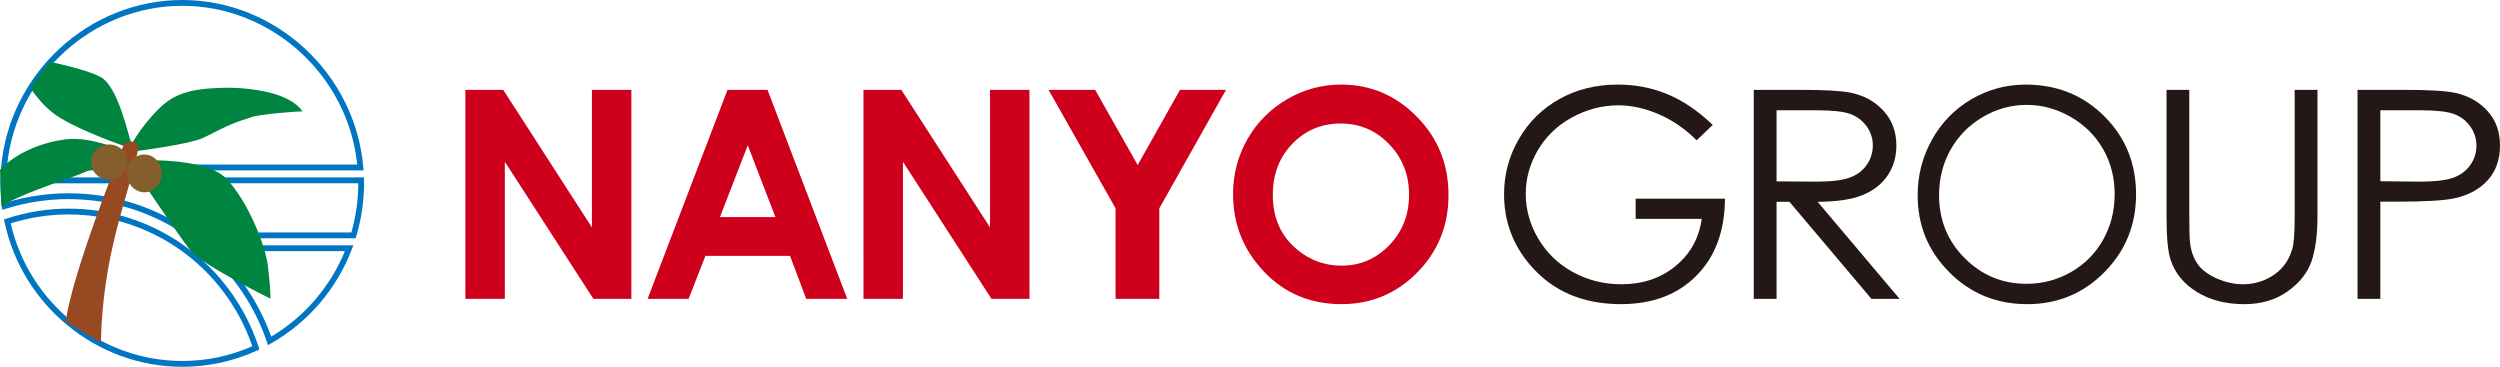 <svg width="259" height="38" viewBox="0 0 259 38" fill="none" xmlns="http://www.w3.org/2000/svg">
<path d="M48.212 9.307H52.133L61.322 23.56V9.307H65.41V30.965H61.478L52.301 16.758V30.965H48.213L48.212 9.307Z" fill="#CF001C"/>
<path d="M75.371 9.307H79.516L87.775 30.965H83.527L81.847 26.505H73.085L71.338 30.965H67.09L75.371 9.307ZM77.469 15.049L74.588 22.485H80.332L77.469 15.049Z" fill="#CF001C"/>
<path d="M89.455 9.307H93.376L102.565 23.56V9.307H106.653V30.965H102.721L93.544 16.758V30.965H89.457L89.455 9.307Z" fill="#CF001C"/>
<path d="M108.63 9.307H113.457L117.864 17.099L122.249 9.307H127.015L120.103 21.587V30.965H115.575V21.587L108.63 9.307Z" fill="#CF001C"/>
<path d="M138.949 8.763C141.987 8.763 144.6 9.872 146.785 12.09C148.972 14.308 150.065 17.013 150.065 20.202C150.065 23.363 148.987 26.037 146.83 28.227C144.672 30.416 142.055 31.509 138.979 31.509C135.755 31.509 133.077 30.386 130.945 28.139C128.813 25.891 127.746 23.221 127.746 20.129C127.746 18.058 128.242 16.153 129.236 14.417C130.229 12.68 131.595 11.303 133.333 10.287C135.071 9.271 136.943 8.763 138.949 8.763ZM138.906 12.796C136.918 12.796 135.248 13.493 133.895 14.887C132.54 16.281 131.863 18.052 131.863 20.202C131.863 22.597 132.715 24.491 134.42 25.885C135.744 26.975 137.265 27.521 138.979 27.521C140.917 27.521 142.569 26.813 143.933 25.4C145.297 23.987 145.979 22.244 145.979 20.173C145.979 18.102 145.292 16.368 143.918 14.939C142.545 13.51 140.874 12.796 138.906 12.796Z" fill="#CF001C"/>
<path d="M177.439 12.944L175.774 14.534C174.578 13.346 173.265 12.445 171.84 11.832C170.415 11.219 169.024 10.912 167.672 10.912C165.988 10.912 164.385 11.33 162.862 12.164C161.338 12.998 160.159 14.13 159.322 15.557C158.485 16.986 158.067 18.495 158.067 20.084C158.067 21.713 158.5 23.262 159.366 24.729C160.233 26.197 161.429 27.349 162.957 28.189C164.486 29.028 166.16 29.448 167.98 29.448C170.188 29.448 172.058 28.819 173.586 27.563C175.114 26.308 176.018 24.677 176.301 22.675H169.454V20.585H178.708C178.689 23.931 177.703 26.589 175.753 28.557C173.801 30.526 171.19 31.509 167.921 31.509C163.951 31.509 160.806 30.145 158.491 27.417C156.71 25.316 155.82 22.888 155.82 20.129C155.82 18.077 156.331 16.168 157.353 14.401C158.374 12.634 159.776 11.254 161.556 10.257C163.337 9.26 165.352 8.763 167.6 8.763C169.42 8.763 171.133 9.093 172.74 9.756C174.345 10.418 175.912 11.482 177.44 12.944H177.439Z" fill="#231815"/>
<path d="M181.691 9.307H186.396C189.019 9.307 190.796 9.406 191.727 9.603C193.13 9.897 194.27 10.528 195.147 11.496C196.025 12.464 196.465 13.657 196.465 15.071C196.465 16.25 196.162 17.287 195.558 18.181C194.953 19.075 194.088 19.751 192.965 20.209C191.841 20.666 190.288 20.899 188.307 20.909L196.802 30.964H193.882L185.388 20.909H184.052V30.964H181.691V9.307ZM184.052 11.428V18.789L188.122 18.818C189.698 18.818 190.863 18.681 191.62 18.405C192.376 18.13 192.965 17.692 193.388 17.088C193.812 16.484 194.024 15.81 194.024 15.063C194.024 14.336 193.808 13.676 193.38 13.082C192.95 12.488 192.388 12.064 191.69 11.809C190.994 11.553 189.835 11.426 188.216 11.426H184.05L184.052 11.428Z" fill="#231815"/>
<path d="M209.844 8.763C213.096 8.763 215.818 9.857 218.009 12.045C220.2 14.235 221.296 16.928 221.296 20.129C221.296 23.299 220.204 25.988 218.017 28.198C215.83 30.406 213.164 31.511 210.018 31.511C206.834 31.511 204.146 30.411 201.955 28.213C199.764 26.015 198.668 23.355 198.668 20.234C198.668 18.153 199.167 16.225 200.164 14.448C201.162 12.672 202.523 11.28 204.247 10.275C205.972 9.27 207.836 8.765 209.843 8.765L209.844 8.763ZM209.94 10.867C208.35 10.867 206.844 11.285 205.421 12.12C203.998 12.955 202.887 14.08 202.087 15.495C201.288 16.909 200.888 18.486 200.888 20.224C200.888 22.797 201.773 24.972 203.542 26.743C205.312 28.516 207.443 29.403 209.94 29.403C211.606 29.403 213.149 28.995 214.567 28.18C215.985 27.365 217.092 26.25 217.886 24.834C218.681 23.42 219.078 21.849 219.078 20.119C219.078 18.401 218.681 16.845 217.886 15.456C217.092 14.066 215.973 12.953 214.531 12.118C213.088 11.283 211.558 10.865 209.941 10.865L209.94 10.867Z" fill="#231815"/>
<path d="M224.449 9.307H226.81V22.382C226.81 23.933 226.843 24.899 226.907 25.282C227.025 26.137 227.299 26.85 227.727 27.424C228.154 27.999 228.813 28.479 229.701 28.868C230.59 29.255 231.484 29.449 232.383 29.449C233.164 29.449 233.913 29.297 234.63 28.993C235.348 28.689 235.948 28.267 236.429 27.727C236.91 27.188 237.264 26.535 237.488 25.768C237.648 25.219 237.729 24.09 237.729 22.382V9.307H240.09V22.382C240.09 24.315 239.884 25.878 239.472 27.072C239.059 28.264 238.234 29.302 236.998 30.186C235.762 31.069 234.265 31.511 232.511 31.511C230.605 31.511 228.973 31.093 227.613 30.259C226.254 29.425 225.344 28.321 224.884 26.946C224.594 26.103 224.451 24.581 224.451 22.382V9.307H224.449Z" fill="#231815"/>
<path d="M244.242 9.307H248.947C251.645 9.307 253.465 9.416 254.406 9.632C255.755 9.936 256.857 10.561 257.715 11.51C258.57 12.457 258.999 13.647 258.999 15.079C258.999 16.523 258.581 17.713 257.747 18.649C256.912 19.587 255.761 20.217 254.295 20.542C253.224 20.777 251.222 20.894 248.289 20.894H246.603V30.965H244.242V9.307ZM246.603 11.428V18.775L250.601 18.818C252.218 18.818 253.401 18.684 254.15 18.414C254.899 18.145 255.488 17.709 255.916 17.106C256.345 16.503 256.559 15.83 256.559 15.085C256.559 14.36 256.345 13.698 255.916 13.094C255.488 12.492 254.923 12.064 254.223 11.809C253.522 11.554 252.374 11.426 250.779 11.426H246.604L246.603 11.428Z" fill="#231815"/>
<path d="M18.88 38C10.059 38 2.314 31.692 0.467 23.001L0.41 22.736L0.667 22.651C2.752 21.963 4.919 21.613 7.11 21.613C16.061 21.613 23.973 27.371 26.797 35.942L26.882 36.2L26.636 36.313C24.177 37.433 21.569 38.001 18.88 38.001V38ZM1.11 23.141C3 31.418 10.43 37.396 18.88 37.396C21.393 37.396 23.834 36.883 26.142 35.872C23.326 27.692 15.713 22.217 7.11 22.217C5.072 22.217 3.056 22.528 1.11 23.141Z" fill="#0075C2"/>
<path d="M36.848 24.685H19.701L19.623 24.629C15.942 22.012 11.615 20.629 7.11 20.629C4.895 20.629 2.698 20.967 0.582 21.634L0.241 21.741L0.195 21.385C0.095 20.597 0.043 19.795 0.043 18.997L0.05 18.38H37.708L37.716 18.997C37.716 20.83 37.445 22.671 36.91 24.47L36.847 24.685H36.848ZM19.89 24.081H36.401C36.876 22.408 37.117 20.698 37.117 18.997V18.984L0.643 18.997C0.643 19.649 0.678 20.305 0.748 20.952C2.817 20.337 4.955 20.024 7.11 20.024C11.707 20.024 16.124 21.426 19.89 24.08V24.081Z" fill="#0075C2"/>
<path d="M37.665 17.651H0.09L0.118 17.323C0.962 7.609 9.203 0 18.88 0C28.557 0 36.799 7.609 37.637 17.323L37.664 17.65L37.665 17.651ZM0.745 17.048H37.01C36.044 7.8 28.144 0.603 18.88 0.603C9.616 0.603 1.717 7.8 0.745 17.048Z" fill="#0075C2"/>
<path d="M27.764 35.753L27.647 35.41C26.415 31.769 24.218 28.496 21.292 25.945L20.684 25.415H36.606L36.45 25.825C34.869 29.958 31.895 33.42 28.076 35.577L27.764 35.753ZM22.271 26.02C24.894 28.474 26.896 31.513 28.095 34.872C31.518 32.849 34.209 29.728 35.73 26.02H22.271Z" fill="#0075C2"/>
<path d="M0.15 21.447C0.402 21.272 0.656 21.107 0.876 20.97C1.937 20.317 5.961 18.835 7.104 18.471C8.242 18.109 12.547 16.244 12.794 16.244C13.037 16.244 13.526 15.955 13.037 15.735C13.037 15.735 9.609 14.136 6.913 14.423C4.8 14.652 1.797 15.649 0 17.602" fill="#008541"/>
<path d="M3.115 9.108C3.889 10.167 4.626 11.054 5.583 11.773C7.299 13.075 11.601 14.703 12.572 15.027C13.537 15.352 13.754 15.027 13.537 14.595C13.319 14.16 12.25 8.954 10.421 7.977C9.371 7.414 7.326 6.874 5.124 6.389" fill="#008541"/>
<path d="M13.859 15.685C13.859 15.685 19.712 14.976 21.18 14.223C23.629 12.966 24.245 12.71 26.153 12.102C26.958 11.843 31.058 11.481 31.316 11.562C31.316 11.562 31.012 10.74 29.175 9.988C27.619 9.348 24.936 9.005 22.837 9.102C21.195 9.182 18.778 9.247 16.965 10.803C15.157 12.358 13.536 14.88 13.475 15.368C13.462 15.496 13.553 15.662 13.859 15.685Z" fill="#008541"/>
<path d="M13.719 16.651C13.719 16.651 21.21 16.113 23.481 18.538C25.75 20.968 27.493 25.419 27.759 27.574C28.024 29.731 28.024 30.947 28.024 30.947C28.024 30.947 20.937 27.44 19.737 25.958C18.533 24.475 13.585 17.059 13.585 17.059C13.585 17.059 13.05 16.65 13.718 16.65L13.719 16.651Z" fill="#008541"/>
<path d="M12.8 15.035C12.8 15.035 7.43 28.302 6.812 33.337L10.449 35.497C10.659 25.884 13.416 20.169 14.345 15.297C14.462 14.661 13.112 14.379 12.8 15.035Z" fill="#974922"/>
<path d="M13.196 16.798C13.196 17.801 12.354 18.619 11.315 18.619C10.276 18.619 9.428 17.801 9.428 16.798C9.428 15.786 10.274 14.969 11.315 14.969C12.356 14.969 13.196 15.786 13.196 16.798Z" fill="#845E2C"/>
<path d="M16.745 17.968C16.745 19.051 15.948 19.924 14.955 19.924C13.962 19.924 13.151 19.051 13.151 17.968C13.151 16.884 13.96 16.006 14.955 16.006C15.951 16.006 16.745 16.883 16.745 17.968Z" fill="#845E2C"/>
</svg>
